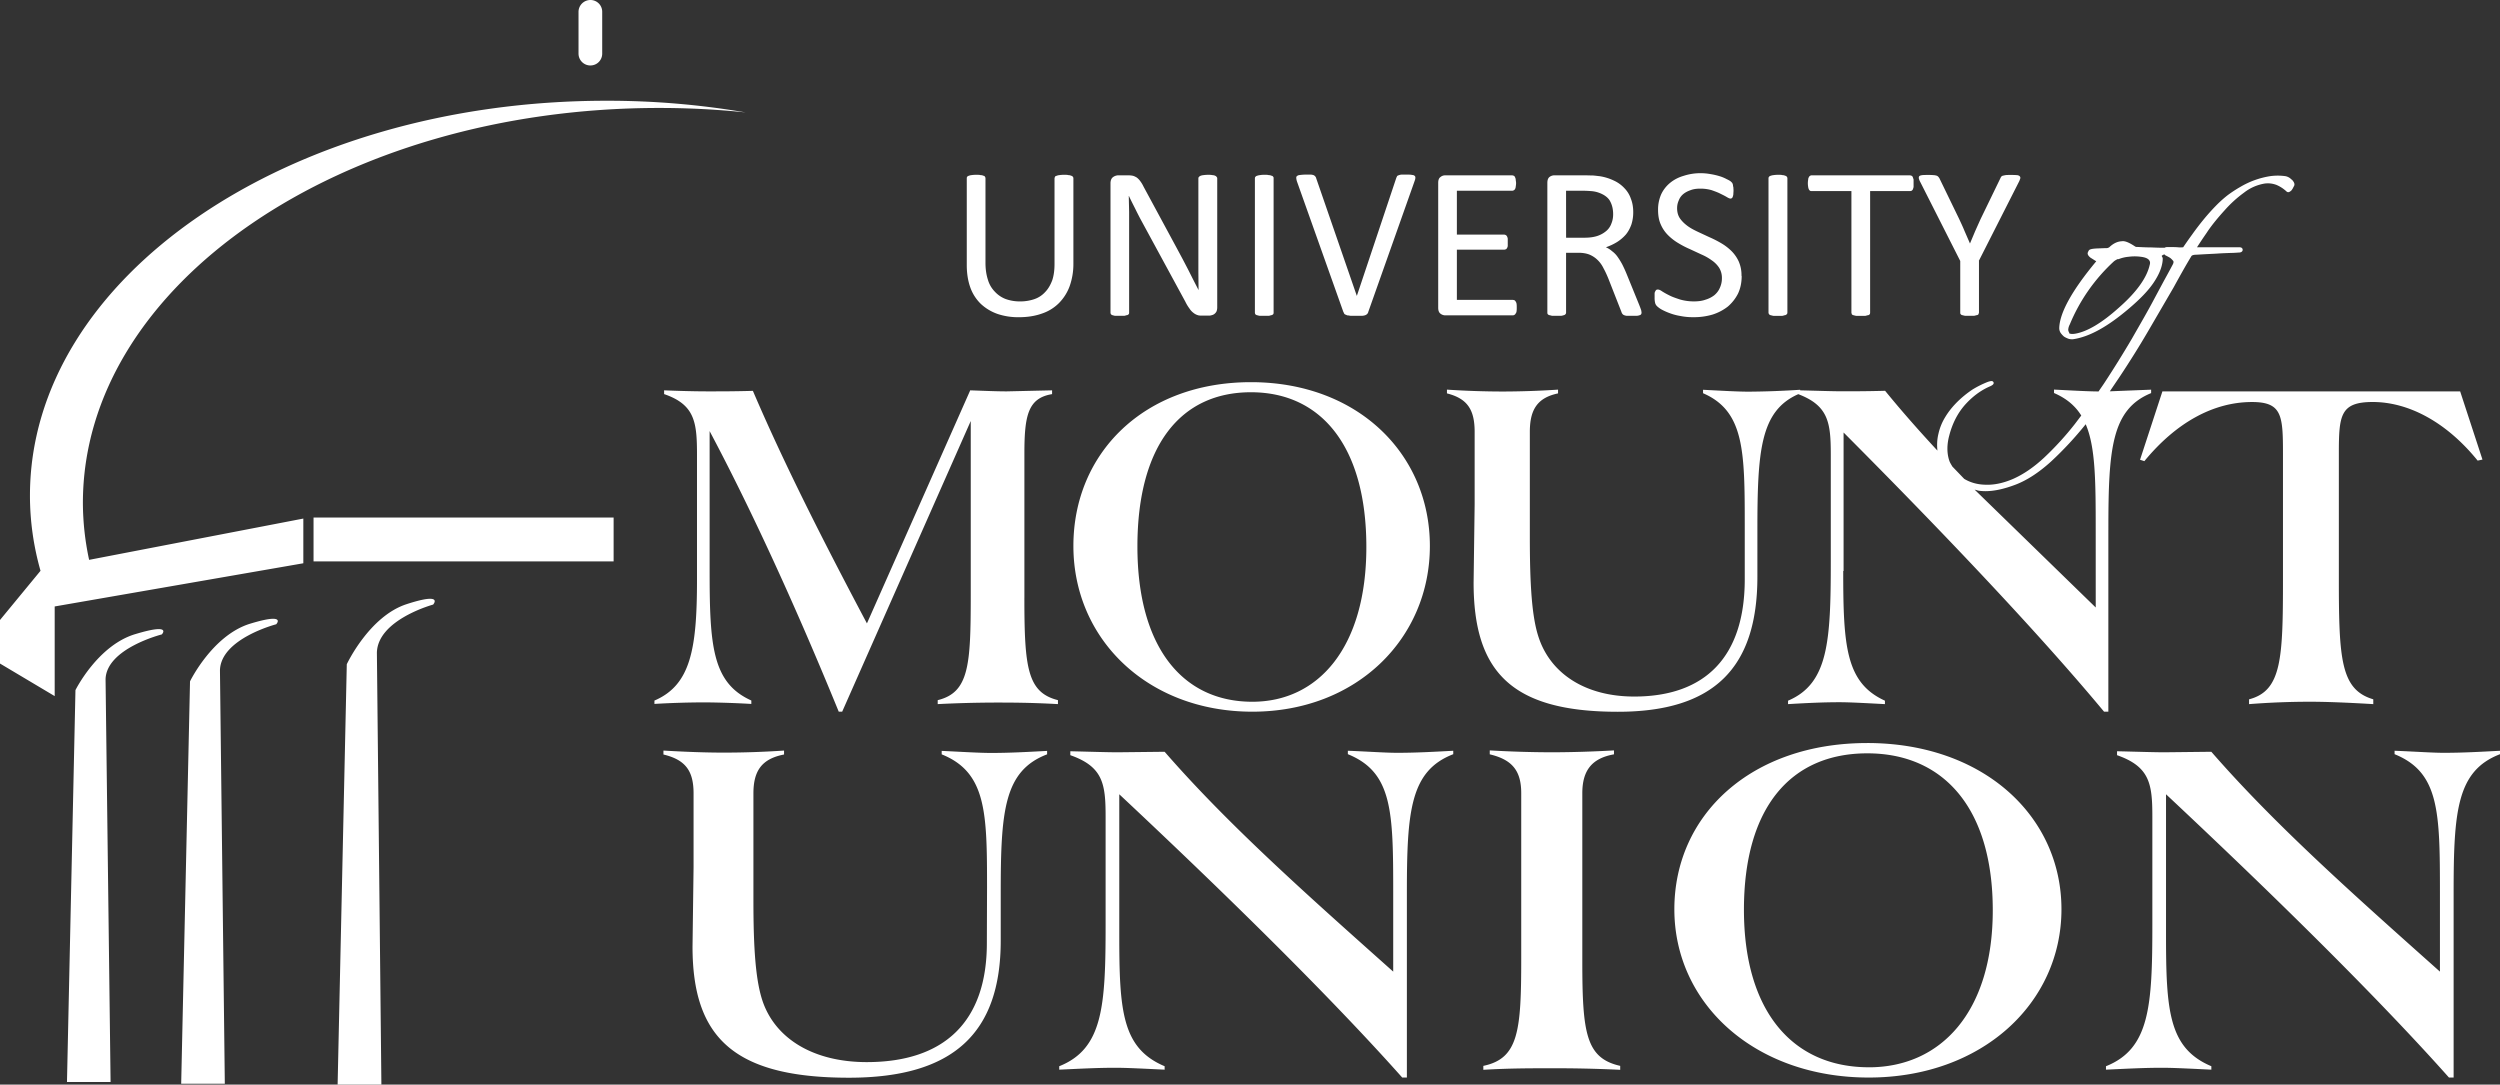 <svg xmlns="http://www.w3.org/2000/svg" viewBox="0 0 120 52.06"><rect x="0" y="0" width="120" height="52.06" fill="#333333" stroke="none"/><path d="M51.523 26.207c0 4.475 3.564 7.954 8.589 7.954s8.522-3.529 8.522-7.954-3.472-7.863-8.589-7.863-8.522 3.389-8.522 7.863zm3.073.024c0-4.836 2.069-7.403 5.449-7.403s5.54 2.608 5.54 7.428-2.301 7.428-5.473 7.428c-3.373 0-5.516-2.649-5.516-7.452zm-23.191 7.403l.009-.009zm17.766-4.936v-6.918c0-1.826.167-2.673 1.329-2.862v-.182l-2.184.05c-.466 0-1.046-.025-1.745-.05l-4.958 11.187c-2.143-4.039-4.004-7.724-5.474-11.162-.839.025-1.536.025-2.118.025-.208 0-.93 0-2.143-.05v.181c1.487.509 1.578 1.365 1.578 2.928v5.996c0 3.317-.307 5.044-2.043 5.786v.161c.821-.049 1.644-.073 2.467-.074a46.52 46.52 0 0 1 2.184.075v-.165c-1.885-.846-2.002-2.649-2.002-6.243v-6.688c1.753 3.298 3.871 7.773 6.197 13.466h.166l6.171-13.951v8.324c0 3.389-.075 4.705-1.586 5.075v.19a58.21 58.21 0 0 1 2.79-.074c.673 0 1.653 0 2.982.074v-.19c-1.47-.369-1.612-1.562-1.612-4.911zm52.031-3.257c0-3.874.141-5.791 2.052-6.572v-.165l-1.982.079.454-.671c.496-.745.97-1.504 1.421-2.278l1.188-2.041c.324-.592.606-1.094.847-1.489.008-.024.017-.024.042-.041s.066-.024.108-.033c.208-.008.415-.024.614-.033l.466-.024c.224-.017.457-.024.681-.033.116 0 .232-.008.348-.017.05 0 .191 0 .208-.123 0-.057-.025-.131-.158-.131h-2.035c.133-.206.291-.445.474-.708l.042-.065c.233-.338.499-.658.805-.996a5.75 5.75 0 0 1 .939-.855c.29-.227.633-.377.997-.436.199-.024.374 0 .556.066.191.082.349.189.499.329.05.032.108.024.149-.009a.27.27 0 0 0 .108-.107c.027-.038.049-.079.067-.123.027-.032.041-.073.041-.115 0-.066-.041-.14-.133-.239v.016a.52.52 0 0 0-.307-.172c-.24-.033-.483-.033-.723 0-.252.04-.499.103-.739.189s-.476.198-.698.329c-.213.122-.418.257-.614.403-.206.162-.4.338-.581.527-.197.203-.385.414-.565.633-.167.205-.341.428-.524.683l-.017.025a21.68 21.68 0 0 0-.44.625 1.44 1.44 0 0 1-.266 0c-.091-.009-.2-.009-.291-.009h-.208c-.046-.001-.092.011-.133.033-.232 0-.448-.008-.647-.017-.274 0-.515-.017-.706-.024h-.017l-.058-.033c-.274-.181-.474-.263-.614-.239-.208.008-.407.098-.606.287-.032.022-.07.036-.109.042h-.024c-.058 0-.216.008-.466.017-.299.016-.365.057-.39.106s-.05.091-.05.132c0 .065.05.139.149.213.083.05.158.099.233.148h.024v.025c-1.155 1.39-1.753 2.468-1.769 3.2-.001.082.023.161.067.23a1.01 1.01 0 0 0 .157.172c.058.042.133.075.216.108.051.016.104.024.157.024h.058c.772-.108 1.661-.593 2.708-1.489.514-.436.913-.848 1.171-1.234.265-.395.407-.749.432-1.086v-.091s-.025-.057-.05-.099c.036-.038.082-.063.133-.074.017.009.017.025.042.042a4.1 4.1 0 0 1 .216.115c.05.033.099.082.157.148.05.057 0 .156-.033.213-.142.272-.308.568-.49.905l-.357.666c-.332.633-.723 1.3-1.097 1.957a51.98 51.98 0 0 1-1.304 2.098c-.095.147-.198.289-.296.435-.511-.003-1.213-.042-2.138-.09v.165c.597.258 1.014.611 1.308 1.081l-.303.4a14.42 14.42 0 0 1-1.479 1.62c-.514.477-1.005.806-1.487 1.02-.49.213-.955.304-1.379.279-.373-.014-.696-.114-.971-.28l-.569-.592c-.052-.092-.112-.178-.146-.28-.116-.345-.125-.757 0-1.217.149-.568.39-1.045.739-1.448.357-.403.755-.699 1.179-.888.116-.05.233-.108.208-.198 0-.024-.025-.041-.042-.057-.042-.025-.1-.017-.232.024-.249.098-.507.223-.756.379-.249.168-.483.358-.698.568-.224.222-.415.453-.582.724a2.61 2.61 0 0 0-.34.831c-.064.263-.075.533-.046.799-.882-.952-1.724-1.905-2.512-2.872-.88.024-1.578.024-2.068.024-.433 0-1.104-.023-2.011-.046v-.027a41.74 41.74 0 0 1-2.467.091c-.515 0-1.237-.041-2.193-.091v.165c1.977.856 2.002 2.764 2.002 6.317v.001 2.616c0 3.709-1.886 5.626-5.307 5.626-2.326 0-4.004-1.086-4.585-2.838-.333-.987-.424-2.582-.424-4.796v-5.074c0-1.078.374-1.637 1.354-1.843v-.181c-.89.059-1.782.089-2.674.091a41.3 41.3 0 0 1-2.658-.091v.181c.98.247 1.329.782 1.329 1.843v3.479l-.05 3.759c0 4.26 1.794 6.201 6.919 6.201 4.61 0 6.703-2.097 6.703-6.481V25.45c0-3.81.14-5.725 1.963-6.53 1.443.551 1.56 1.357 1.56 2.902v5.1c0 3.874-.116 5.889-2.052 6.711v.165c.839-.05 1.653-.091 2.467-.091.507 0 1.229.041 2.184.091v-.165c-1.885-.856-2.002-2.632-2.002-6.226h.017v-6.647c5.656 5.675 9.801 10.15 12.501 13.399h.208v-8.719zm1.985-12.732c-.133.609-.623 1.308-1.479 2.057-.814.732-1.52 1.152-2.093 1.25-.141.024-.241.017-.299-.024l.009-.016s-.05-.083-.05-.148a.61.61 0 0 1 .075-.255 8.54 8.54 0 0 1 2.126-3.035.98.98 0 0 1 .167-.099h.05a1.71 1.71 0 0 1 .49-.115 2.18 2.18 0 0 1 .565 0c.216.024.357.083.415.172.042.057.05.124.025.214zm-2.592 16.451l-5.811-5.656c.079.015.146.045.229.055.091.009.182.017.282.017.432 0 .914-.107 1.47-.32.548-.214 1.105-.576 1.694-1.111a16.51 16.51 0 0 0 1.655-1.782c.468 1.094.48 2.71.48 5.08zM60.327 15.127c.034.008.083.024.142.033h.432c.058-.009.108-.033.141-.033a.17.17 0 0 0 .075-.05c.017-.024.017-.074.017-.074h-.001v-6.44c0-.033 0-.057-.017-.074-.017-.025-.041-.05-.075-.05-.033-.017-.083-.033-.141-.033-.058-.016-.124-.016-.216-.016-.07 0-.139.005-.208.016a.59.59 0 0 0-.141.033c-.03.006-.057.024-.075.05-.025.017-.025.074-.025.074v6.44c0 .024.009.05.016.074.02.023.046.04.075.05zm-6.936 0c.033.008.083.024.133.033h.44c.058-.009.1-.033.142-.033.029-.009.055-.027.075-.05s.017-.074.017-.074v-4.837l-.017-.757h.009c.091.198.2.411.308.625a14.71 14.71 0 0 0 .323.625l2.077 3.825c.055.116.122.226.199.329.051.08.115.149.191.206.059.048.127.085.2.107.066.024.149.024.241.024h.299a.39.39 0 0 0 .142-.024c.049-.01.095-.033.133-.066s.066-.065.091-.115a.54.54 0 0 0 .033-.181V8.563c.001-.025-.008-.048-.025-.066-.016-.025-.039-.045-.066-.057-.033-.017-.083-.033-.141-.033-.059-.016-.134-.016-.208-.016-.091 0-.166.008-.224.016-.048.004-.096.015-.141.033a.18.18 0 0 0-.075.057c-.025.017-.025.066-.025.066v4.507l.009.855-.249-.485-.249-.494-.266-.51-.282-.526-1.595-2.953c-.05-.106-.108-.197-.158-.263a.85.85 0 0 0-.166-.172c-.058-.033-.116-.066-.182-.083-.075-.017-.158-.024-.266-.024h-.441c-.093.003-.183.034-.257.091s-.116.156-.116.296v6.202c.002.025.007.05.017.074a.17.17 0 0 0 .075.05zm11.089-.157c.009.024.033.05.033.066.01.024.027.045.05.057.017.008.05.017.075.032.033.017.066.017.108.017.042.017.091.017.149.017h.448a.56.56 0 0 0 .174-.024c.037-.012.071-.032.101-.057s.057-.091.057-.091v-.009l2.21-6.243c.025-.074.05-.131.05-.18.008-.042 0-.083-.025-.108s-.066-.049-.133-.049c-.058-.017-.141-.017-.257-.017h-.249c-.048.004-.096.015-.141.033s-.075.032-.075.057c-.017.024-.041.091-.041.091l-1.886 5.642-1.952-5.651c-.007-.031-.021-.059-.042-.083s-.042-.041-.066-.057a.53.53 0 0 0-.142-.032h-.232c-.094 0-.189.005-.282.017-.067.008-.116.016-.149.049-.042.025-.042.058-.042.099a.71.71 0 0 0 .042.189zm4.885.165h3.256c.025 0 .058-.008.075-.024.026-.016.046-.039.058-.066.026-.033.041-.073.042-.115.008-.05.008-.099.008-.165v-.001c0-.065 0-.122-.008-.172a.24.24 0 0 0-.042-.115c-.015-.026-.035-.048-.058-.065-.017-.009-.075-.017-.075-.017H69.93v-2.41h2.276c.025 0 .05-.017.075-.017.026-.016.046-.039.058-.066.021-.032.032-.069.033-.106v-.337a.32.32 0 0 0-.033-.108.15.15 0 0 0-.058-.065c-.025-.017-.075-.025-.075-.025h-2.276V9.155h2.659c.024 0 .058-.009.075-.024.024-.009.042-.033.058-.057.02-.035.031-.075.033-.115.008-.05.017-.108.017-.165 0-.074-.017-.132-.017-.172a.33.33 0 0 0-.033-.115c-.016-.033-.034-.066-.058-.066-.016-.017-.075-.024-.075-.024h-3.223a.33.33 0 0 0-.224.082c-.075.05-.108.148-.108.28v5.988c0 .14.033.231.108.288.064.051.143.08.224.082zm24.727-2.608v2.476c0 .024 0 .049.017.073s.044.044.075.05c.042.008.083.024.142.032h.432c.058-.008.108-.032.141-.032.034-.009.067-.025.067-.05.017-.024.025-.074.025-.074v-2.476h-.009L96.9 8.744c.042-.074.058-.14.075-.181.009-.05-.008-.083-.033-.107s-.075-.05-.149-.05c-.075-.008-.166-.008-.299-.008-.091 0-.166 0-.224.008s-.1.025-.133.025c-.033.016-.067.032-.083.057s-.042.082-.042.082l-.946 1.95-.258.575-.249.593-.265-.609c-.083-.206-.175-.395-.258-.576l-.938-1.933c-.015-.03-.035-.057-.058-.082-.017-.025-.05-.042-.083-.057-.042-.009-.092-.025-.158-.025-.067-.008-.149-.008-.249-.008-.116 0-.208 0-.282.008-.066.009-.116.025-.141.05s-.025.057-.025.098a.7.7 0 0 0 .075.19zm-19.727 2.6c.034 0 .083.024.142.032h.432c.058-.008.1-.024.133-.032s.055-.027.075-.05.024-.047.025-.073v-2.871h.598c.208 0 .39.033.532.091.149.065.274.148.382.255a1.38 1.38 0 0 1 .283.395c.083.147.157.312.232.493l.623 1.588s.025.082.05.106c.02.03.049.053.083.066a.44.44 0 0 0 .133.032h.474c.051-.003.102-.014.149-.032.028-.007.052-.025.066-.05s.017-.049.017-.073-.009-.066-.017-.115a5.24 5.24 0 0 0-.099-.264l-.606-1.489a6.3 6.3 0 0 0-.208-.453 3.49 3.49 0 0 0-.224-.361c-.071-.101-.158-.19-.258-.263-.089-.079-.19-.143-.299-.19a2.69 2.69 0 0 0 .54-.254 1.95 1.95 0 0 0 .415-.354c.116-.139.199-.296.266-.477.062-.194.093-.396.091-.6 0-.223-.033-.444-.109-.634-.063-.191-.167-.365-.307-.51a1.58 1.58 0 0 0-.507-.369 2.42 2.42 0 0 0-.69-.214c-.091-.009-.191-.024-.307-.033-.116 0-.258-.008-.424-.008h-1.445c-.085 0-.167.029-.233.082s-.1.148-.1.28v6.226s0 .057.017.074c.02.023.046.04.075.05zm.806-5.972h.756c.182 0 .323.008.432.017a1.45 1.45 0 0 1 .299.05c.274.082.481.213.598.386.116.19.175.412.175.675 0 .156-.025.304-.083.443-.049.141-.135.266-.249.362-.127.107-.274.188-.432.239-.174.057-.382.083-.614.083h-.88zm28.622 9.64l-1.071 3.274.208.066c1.537-1.868 3.331-2.838 5.166-2.838 1.437 0 1.487.642 1.487 2.468v6.037c0 3.834-.066 5.355-1.628 5.766v.23c.962-.075 1.926-.113 2.89-.115.814 0 1.836.041 3.073.115v-.231c-1.561-.461-1.653-1.916-1.653-5.766v-6.037c0-1.827.066-2.468 1.628-2.468 1.702 0 3.522.946 5.034 2.813l.232-.049-1.071-3.274h-14.295zm-24.254-4.096c.066.061.138.113.216.157a2.8 2.8 0 0 0 .382.172 2.66 2.66 0 0 0 .524.14 3 3 0 0 0 .631.057c.306.003.611-.039.905-.124a2.33 2.33 0 0 0 .739-.386c.203-.174.37-.386.49-.625.116-.247.175-.527.175-.848h-.009a1.63 1.63 0 0 0-.133-.691 1.71 1.71 0 0 0-.357-.51 2.51 2.51 0 0 0-.49-.371 5.35 5.35 0 0 0-.565-.287l-.565-.263c-.191-.091-.357-.18-.499-.288s-.257-.222-.349-.354c-.091-.14-.133-.296-.133-.485 0-.132.025-.247.075-.362.041-.114.109-.216.199-.296s.208-.148.349-.198c.141-.057.291-.082.49-.082a1.92 1.92 0 0 1 .548.074c.158.057.299.107.423.172.116.057.216.106.3.157s.141.074.183.074c.024-.002.047-.011.066-.025.02-.02.035-.046.042-.074.009-.033.025-.074.025-.123s.008-.099.008-.165-.008-.124-.008-.165c-.017-.042-.017-.074-.017-.107-.009-.024-.025-.05-.025-.074-.009-.017-.033-.041-.066-.074s-.1-.074-.208-.124a1.79 1.79 0 0 0-.358-.148 3.28 3.28 0 0 0-.432-.098 2.7 2.7 0 0 0-.448-.042 2.61 2.61 0 0 0-.822.124c-.258.074-.474.189-.656.337a1.57 1.57 0 0 0-.432.552 1.82 1.82 0 0 0-.15.748c0 .272.042.51.133.707.083.191.202.364.349.51a2.49 2.49 0 0 0 .49.379 4.49 4.49 0 0 0 .556.288l.565.262c.173.075.338.169.49.28a1.28 1.28 0 0 1 .349.354.92.92 0 0 1 .133.486c.003.165-.031.328-.1.477-.058.139-.149.254-.266.354a1.28 1.28 0 0 1-.423.214c-.158.057-.341.082-.54.082a2.4 2.4 0 0 1-.681-.091c-.199-.066-.374-.124-.514-.198a3.78 3.78 0 0 1-.341-.189c-.091-.066-.158-.091-.208-.091-.025 0-.05 0-.075.017-.017.009-.033.033-.05.066a.21.21 0 0 0-.033.115v.189c-.002.086.006.171.025.255.015.06.047.114.091.156zm5.441.428c.042.008.083.024.141.033h.432c.058-.009.109-.033.142-.033a.17.17 0 0 0 .075-.05c.025-.024.025-.074.025-.074v-6.44c0-.033-.009-.057-.025-.074-.016-.025-.042-.05-.075-.05-.044-.022-.092-.033-.142-.033-.05-.016-.124-.016-.216-.016a1.58 1.58 0 0 0-.208.016c-.048.005-.096.016-.142.033-.03.006-.057.024-.075.05-.024.017-.024.074-.024.074v6.44c0 .027.009.052.024.074s.039.042.067.05zm1.902-5.972c.016.017.075.017.075.017h1.911v5.832c0 .025.016.05.016.074.018.026.044.043.075.05s.083.024.141.033h.432c.058-.009.109-.032.142-.032.03-.006.057-.025.075-.05s.017-.074.017-.074V9.172h1.911c.028-.001.056-.006.083-.017.017-.016.042-.032.058-.066.009-.032.025-.065.034-.115v-.172-.181c-.009-.049-.034-.091-.034-.115-.017-.033-.041-.066-.058-.066-.024-.016-.083-.024-.083-.024h-4.718c-.033 0-.058.009-.075.025-.025.008-.042.032-.058.065-.017.024-.033.066-.033.115a.99.99 0 0 0 0 .354c.005.04.016.079.033.115.012.027.033.05.058.065zm-35.359 3.496V8.563c0-.033-.009-.057-.025-.074-.017-.025-.042-.05-.075-.05-.033-.017-.083-.033-.141-.033-.058-.016-.125-.016-.208-.016-.091 0-.166.008-.224.016a.44.44 0 0 0-.133.033c-.041.009-.075.025-.075.05-.017.017-.025.074-.025.074v4.096c0 .305-.033.56-.108.79-.083.221-.19.411-.332.559-.14.157-.317.276-.515.346s-.44.115-.697.115-.482-.041-.69-.115a1.37 1.37 0 0 1-.523-.354 1.36 1.36 0 0 1-.333-.576c-.075-.23-.116-.502-.116-.814V8.563c0-.033-.008-.057-.024-.074-.009-.029-.036-.049-.067-.05a.32.32 0 0 0-.142-.033c-.057-.016-.132-.016-.216-.016-.091 0-.166.008-.224.016a.52.52 0 0 0-.133.033c-.03.006-.057.024-.075.05-.017.017-.017.074-.017.074v4.154c0 .411.058.773.175 1.094.107.296.28.563.507.782.23.212.502.374.798.477.329.109.674.161 1.021.156.407 0 .773-.057 1.097-.172a2.09 2.09 0 0 0 .823-.502 2.25 2.25 0 0 0 .514-.806 3.18 3.18 0 0 0 .183-1.094zm24.428 33.503v-.001-8.077c0-1.094.457-1.679 1.52-1.868v-.189c-.993.058-1.987.088-2.982.091a53.27 53.27 0 0 1-2.981-.091v.189c1.079.255 1.511.789 1.511 1.867v7.938c0 3.463-.124 4.796-1.819 5.149v.189c1.213-.074 2.292-.074 3.181-.074a64.44 64.44 0 0 1 3.389.074v-.189c-1.644-.37-1.819-1.571-1.819-5.009zm41.365-10.019c-.548 0-1.337-.057-2.376-.099v.165c2.151.872 2.177 2.764 2.177 6.67v3.767c-4.17-3.718-7.916-7.041-10.973-10.553l-2.25.025c-.482 0-1.238-.025-2.276-.05v.189c1.57.551 1.695 1.374 1.695 2.945v5.174c0 3.931-.125 5.971-2.226 6.811v.165c.913-.041 1.794-.091 2.682-.091.557 0 1.337.041 2.376.091v-.165c-2.051-.864-2.176-2.665-2.176-6.317v-6.737c6.147 5.758 10.648 10.298 13.581 13.597h.224v-8.85c0-3.931.149-5.873 2.226-6.67v-.165c-.914.049-1.794.098-2.683.098zm-72.115-.091v.165c2.151.864 2.177 2.805 2.177 6.407l-.009 2.657c0 3.767-2.044 5.708-5.764 5.708-2.534 0-4.352-1.102-4.984-2.879-.357-1.012-.457-2.623-.457-4.869v-5.149c0-1.094.407-1.662 1.47-1.868v-.189c-.968.065-1.937.098-2.907.098-.806 0-1.768-.032-2.882-.098v.189c1.063.255 1.446.79 1.446 1.868v3.537l-.05 3.816c0 4.327 1.944 6.293 7.509 6.293 5.008 0 7.285-2.139 7.285-6.581v-2.271c0-3.931.149-5.881 2.226-6.67v-.165c-.914.049-1.794.098-2.683.098-.556 0-1.337-.049-2.376-.099zm44.421-.378c-5.557 0-9.253 3.438-9.253 7.979s3.87 8.077 9.328 8.077 9.253-3.586 9.253-8.077-3.771-7.98-9.328-7.98zm.083 15.563c-3.662 0-5.996-2.69-5.996-7.559 0-4.919 2.251-7.51 5.922-7.51s6.022 2.649 6.022 7.535-2.5 7.535-5.947 7.535zM64.697 36.036v.165c2.151.872 2.177 2.764 2.177 6.67v3.767c-4.17-3.718-7.916-7.041-10.972-10.553l-2.251.025c-.481 0-1.237-.025-2.276-.05v.189c1.569.551 1.694 1.374 1.694 2.945v5.174c0 3.931-.125 5.971-2.226 6.811v.165c.913-.041 1.794-.091 2.683-.091.556 0 1.337.041 2.376.091v-.165c-2.052-.864-2.177-2.665-2.177-6.317v-6.737c6.147 5.758 10.649 10.298 13.581 13.597h.224v-8.85c0-3.931.157-5.873 2.226-6.67v-.165c-.914.049-1.794.098-2.683.098-.556 0-1.337-.057-2.376-.099zm-35.6-31.199h.008zM3.979 24.142c0-10.472 12.384-18.96 27.668-18.96a40.33 40.33 0 0 1 4.145.214c-2.209-.377-4.446-.564-6.687-.56h.001c-15.284 0-27.668 8.479-27.668 18.951 0 1.234.175 2.443.507 3.611L0 29.76v2.09l2.625 1.563V29.11l11.935-2.073v-2.146L4.278 26.873a13.1 13.1 0 0 1-.299-2.731zm8.016 5.799c-1.803.56-2.874 2.764-2.874 2.764l-.424 19.313h2.094l-.233-19.84c.033-1.522 2.7-2.213 2.7-2.213s.54-.575-1.263-.024zm-5.492.494c-1.811.535-2.881 2.69-2.881 2.69l-.407 18.812h2.093l-.241-19.329c.034-1.481 2.7-2.156 2.7-2.156s.532-.56-1.263-.017zm13.025-1.439h.001c-1.803.576-2.883 2.887-2.883 2.887l-.44 20.177h2.101l-.216-20.728c.033-1.588 2.7-2.312 2.7-2.312s.539-.609-1.263-.024zm-4.478-2.049h14.404v-2.105H15.05zM28.341 3.142c.316 0 .565-.255.565-.568V.568c.002-.312-.249-.566-.56-.568-.319-.001-.575.253-.577.568v2.007a.57.57 0 0 0 .573.568z" fill="#fff"/></svg>